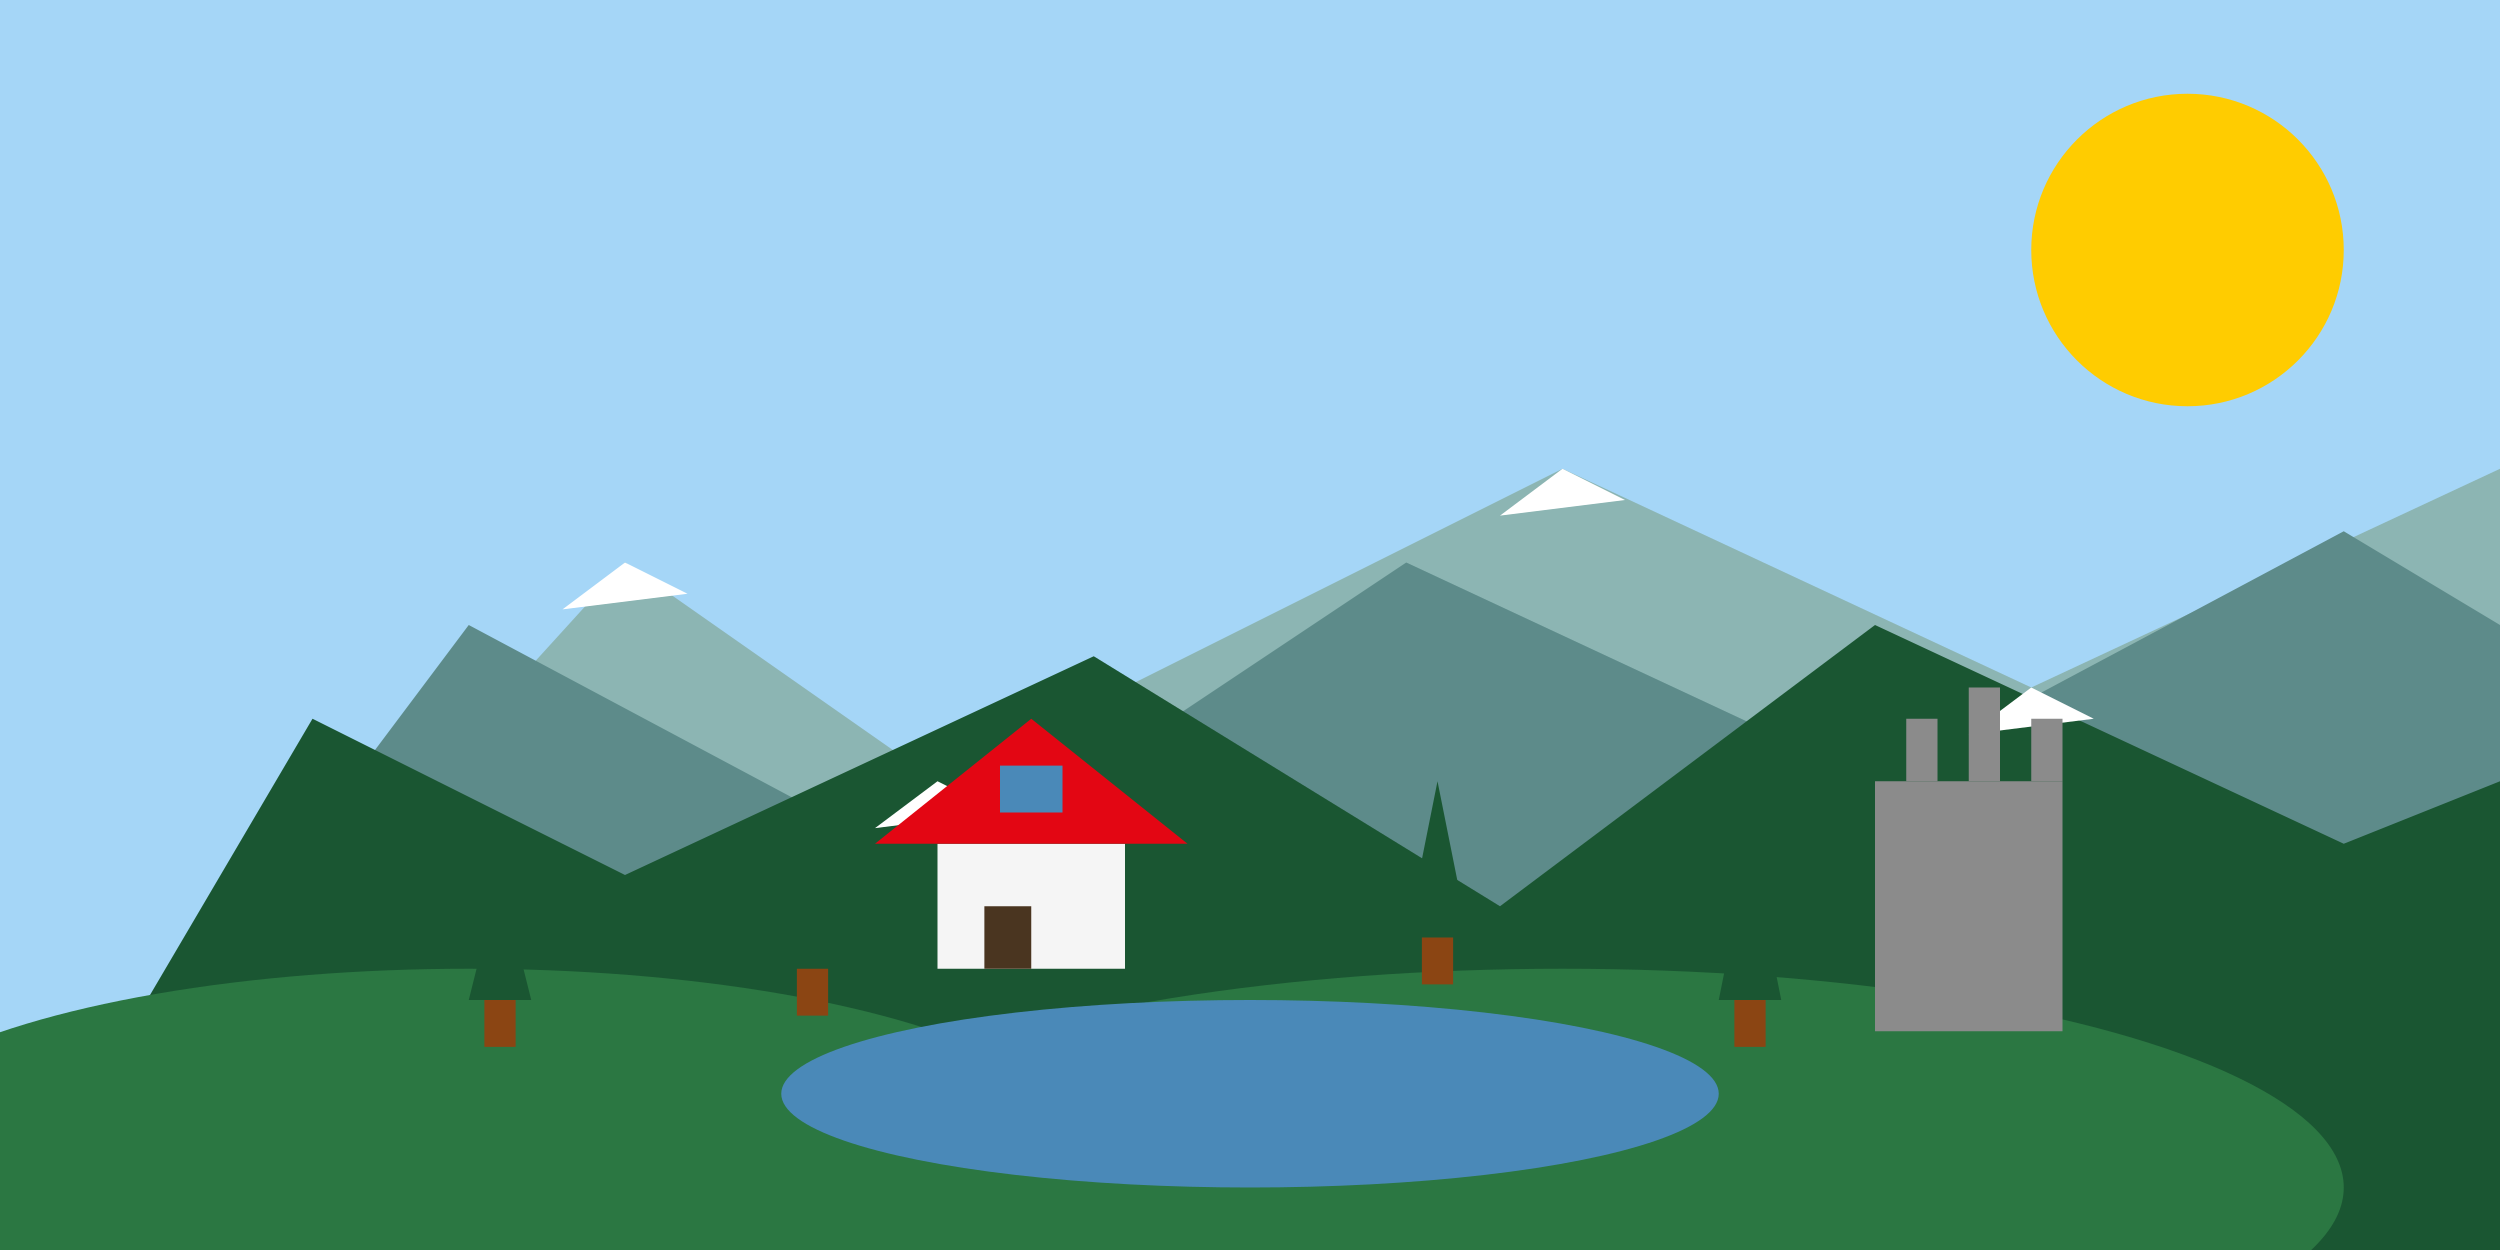 <svg xmlns="http://www.w3.org/2000/svg" width="800" height="400" viewBox="0 0 800 400">
  <!-- Sky Background -->
  <rect width="800" height="400" fill="#a5d6f7"/>
  
  <!-- Mountains Background -->
  <polygon points="0,400 200,180 300,250 500,150 650,220 800,150 800,400" fill="#8cb5b3"/>
  
  <!-- Mountains Middle -->
  <polygon points="0,400 150,200 300,280 450,180 600,250 750,170 800,200 800,400" fill="#5d8b8a"/>
  
  <!-- Mountains Foreground -->
  <polygon points="0,400 100,230 200,280 350,210 480,290 600,200 750,270 800,250 800,400" fill="#1a5632"/>
  
  <!-- Snow Caps -->
  <polygon points="200,180 220,190 180,195" fill="white"/>
  <polygon points="300,250 320,260 280,265" fill="white"/>
  <polygon points="500,150 520,160 480,165" fill="white"/>
  <polygon points="650,220 670,230 630,235" fill="white"/>
  
  <!-- Sun -->
  <circle cx="700" cy="80" r="50" fill="#ffcc00"/>
  
  <!-- Green Hills -->
  <ellipse cx="150" cy="370" rx="200" ry="60" fill="#2b7742"/>
  <ellipse cx="500" cy="380" rx="250" ry="70" fill="#2b7742"/>
  
  <!-- Lake -->
  <ellipse cx="400" cy="350" rx="150" ry="30" fill="#4a89b8"/>
  
  <!-- Traditional German House -->
  <rect x="300" y="270" width="60" height="40" fill="#f5f5f5"/>
  <polygon points="280,270 380,270 330,230" fill="#e30613"/>
  <rect x="315" y="290" width="15" height="20" fill="#4a3520"/>
  <rect x="320" y="245" width="20" height="15" fill="#4a89b8"/>
  
  <!-- Trees -->
  <polygon points="250,310 270,310 260,260" fill="#1a5632"/>
  <rect x="255" y="310" width="10" height="15" fill="#8b4513"/>
  
  <polygon points="150,320 170,320 160,280" fill="#1a5632"/>
  <rect x="155" y="320" width="10" height="15" fill="#8b4513"/>
  
  <polygon points="450,300 470,300 460,250" fill="#1a5632"/>
  <rect x="455" y="300" width="10" height="15" fill="#8b4513"/>
  
  <polygon points="550,320 570,320 560,270" fill="#1a5632"/>
  <rect x="555" y="320" width="10" height="15" fill="#8b4513"/>
  
  <!-- Castle Silhouette -->
  <rect x="600" y="250" width="60" height="80" fill="#8b8b8b"/>
  <rect x="610" y="230" width="10" height="20" fill="#8b8b8b"/>
  <rect x="630" y="220" width="10" height="30" fill="#8b8b8b"/>
  <rect x="650" y="230" width="10" height="20" fill="#8b8b8b"/>
</svg>
